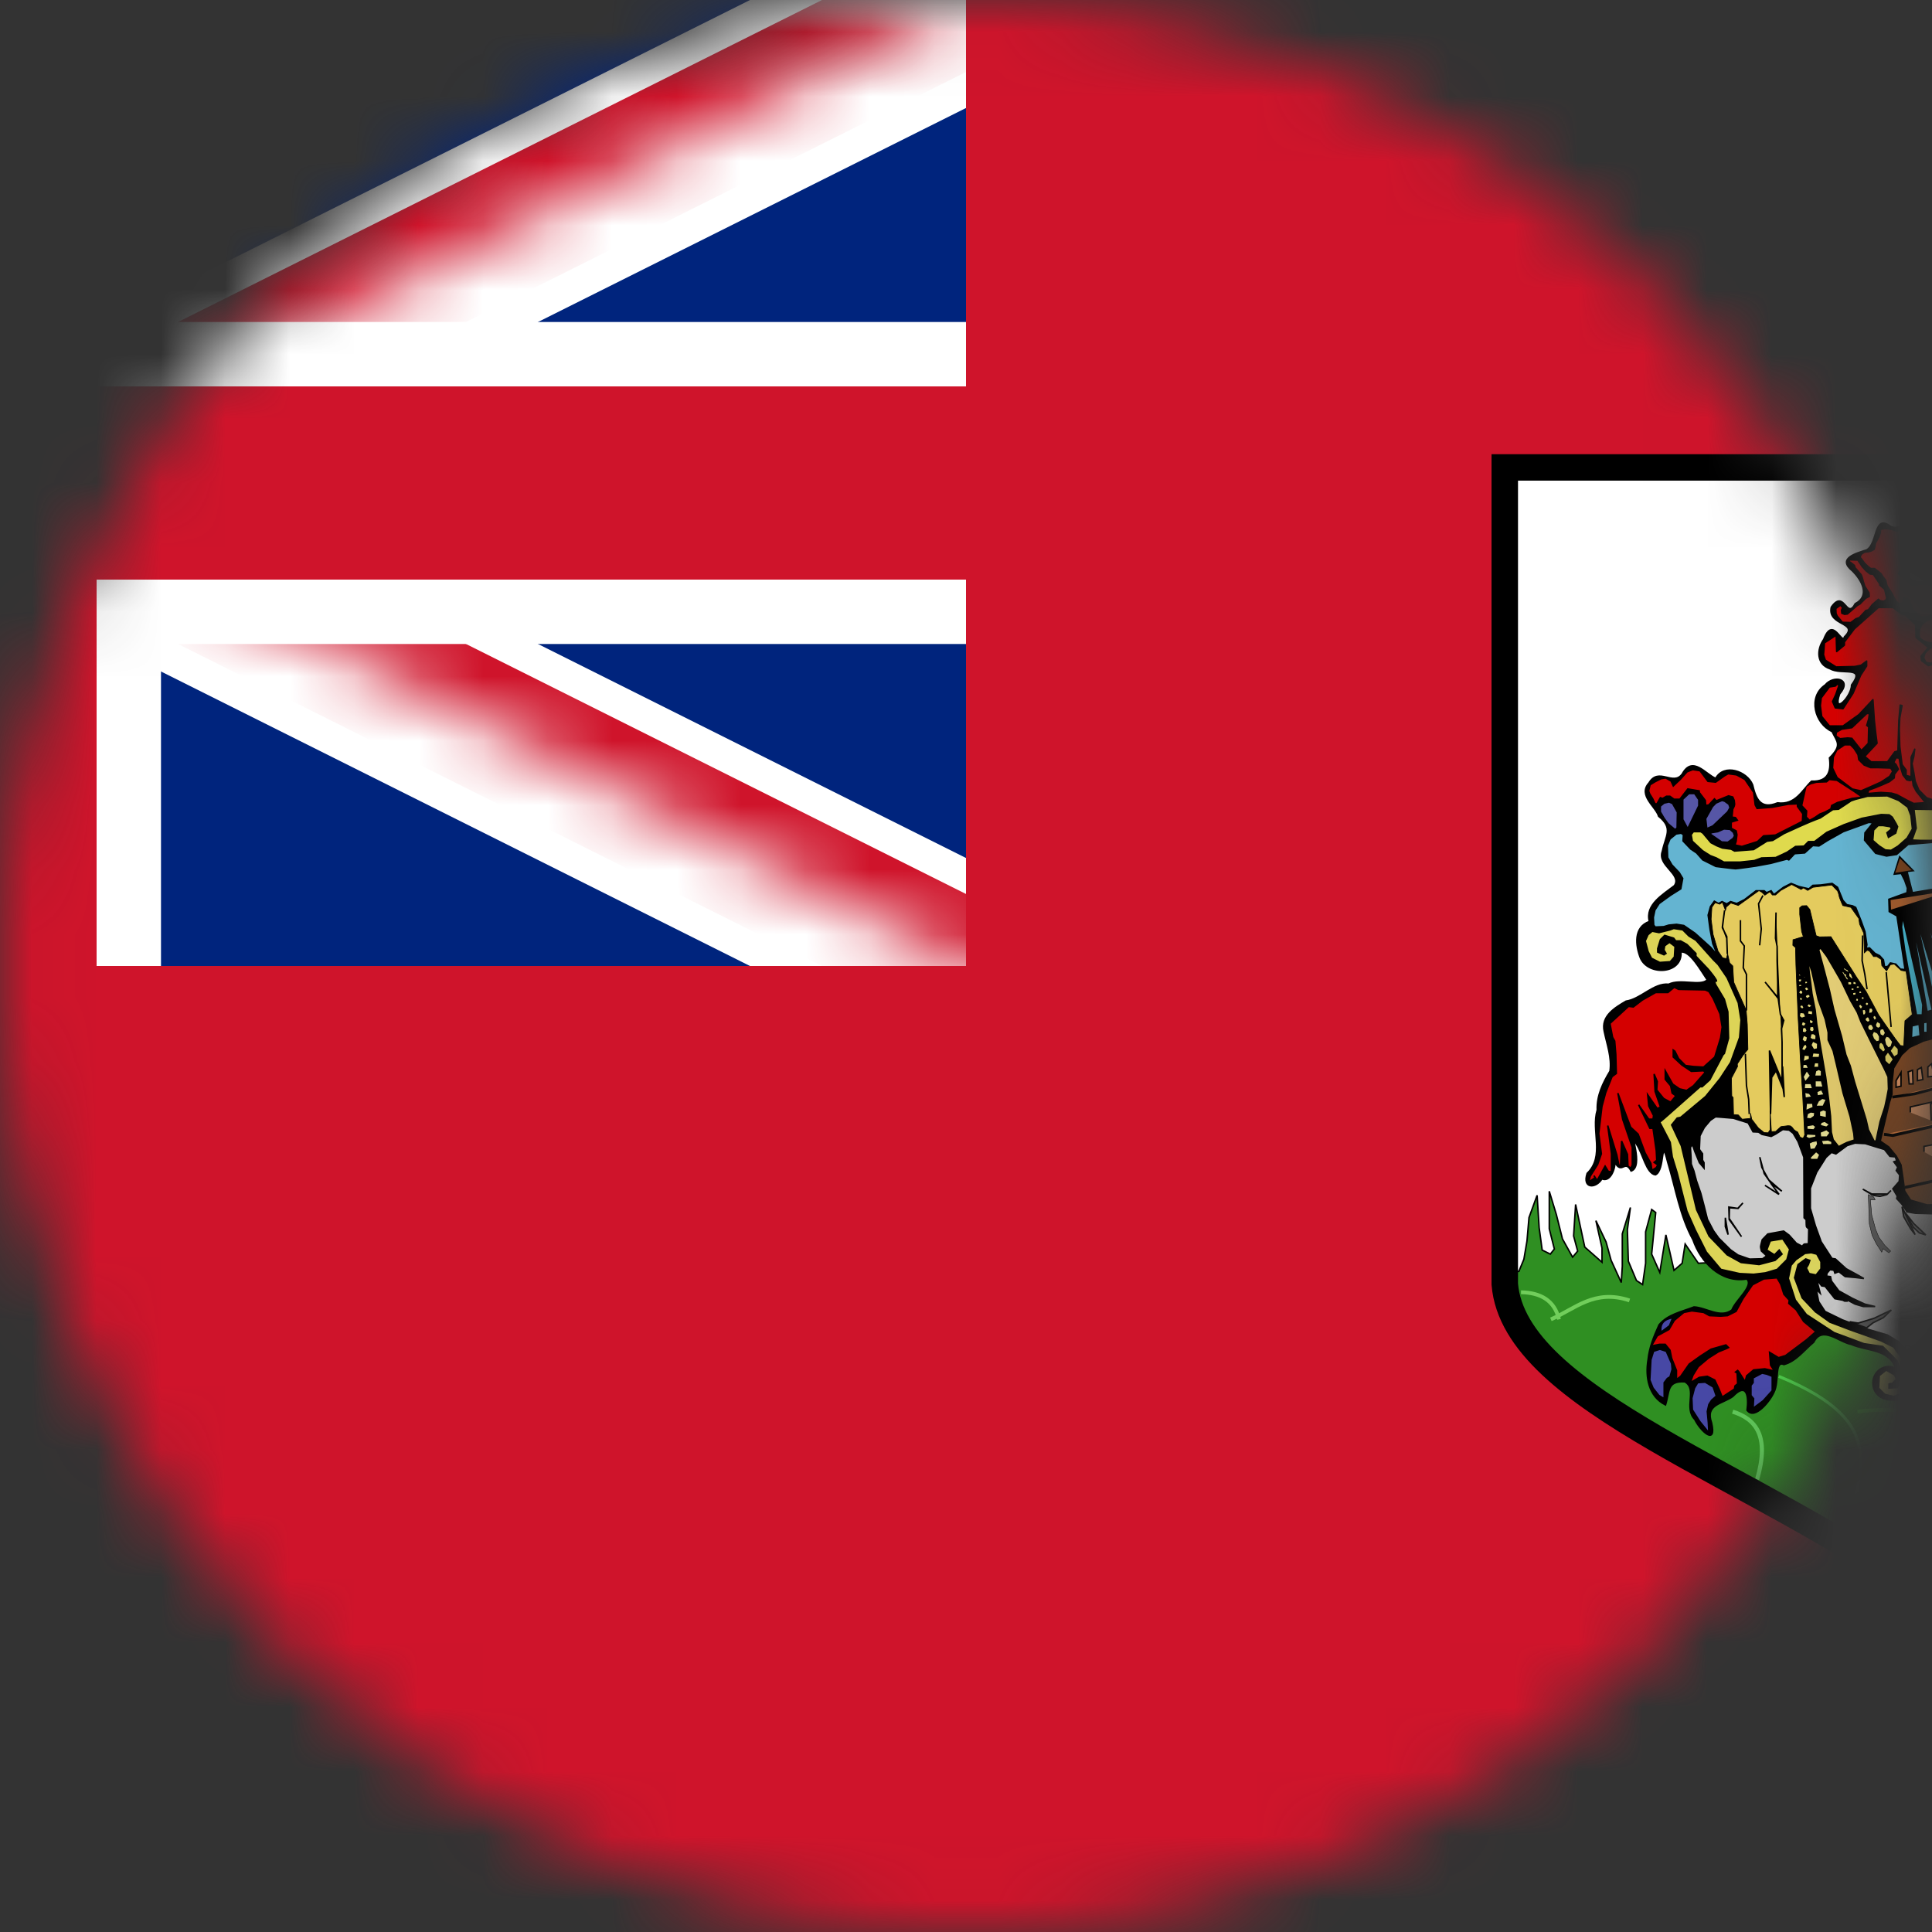 <svg width="30" height="30" viewBox="0 0 30 30" fill="none" xmlns="http://www.w3.org/2000/svg">
<rect x="0" y="0" width="30" height="30" fill="#333333" stroke="none"/>
<mask id="mask0_19831_45137" style="mask-type:luminance" maskUnits="userSpaceOnUse" x="0" y="0" width="30" height="30">
<path d="M15 30C23.284 30 30 23.284 30 15C30 6.716 23.284 0 15 0C6.716 0 0 6.716 0 15C0 23.284 6.716 30 15 30Z" fill="white"/>
</mask>
<g mask="url(#mask0_19831_45137)">
<path d="M-15 0H45V30H-15V0Z" fill="#00247D"/>
<path d="M-15 0L15 15L-15 0ZM15 0L-15 15L15 0Z" fill="black"/>
<path d="M-15 0L15 15M15 0L-15 15" stroke="white" stroke-width="3"/>
<mask id="mask1_19831_45137" style="mask-type:luminance" maskUnits="userSpaceOnUse" x="-15" y="0" width="35" height="18">
<path d="M-15 0V7.5H20V15H15L-15 0ZM15 0H0V17.5H-15V15L15 0Z" fill="white"/>
</mask>
<g mask="url(#mask1_19831_45137)">
<path d="M-15 0L15 15L-15 0ZM15 0L-15 15L15 0Z" fill="black"/>
<path d="M-15 0L15 15M15 0L-15 15" stroke="#CF142B" stroke-width="2"/>
</g>
<path d="M0 0V17.5V0ZM-15 7.5H20H-15Z" fill="black"/>
<path d="M2.23517e-07 0V17.5M-15 7.5H20" stroke="white" stroke-width="5"/>
<path d="M0 0V17.5V0ZM-15 7.5H20H-15Z" fill="black"/>
<path d="M2.23517e-07 0V17.5M-15 7.5H20" stroke="#CF142B" stroke-width="3"/>
<path d="M-15 15H15V0H45V30H-15V15Z" fill="#CF142B"/>
<path d="M23.366 7.258V19.94C23.516 21.756 27.3 22.899 29.939 24.827C33.4 22.506 36.756 22.037 36.891 19.434L36.933 7.258H23.366H23.366Z" fill="white"/>
<path d="M23.364 19.758L23.506 20.482L23.978 21.049L27.395 23.253L29.899 24.812L34.78 22.151L36.465 20.86L36.796 19.175L36.591 18.782L36.638 19.191L36.512 19.522L36.371 19.427L36.276 18.813L36.26 19.27L36.024 19.537L35.977 19.207L36.04 18.971L35.946 18.703L35.914 19.238L35.788 19.474L35.678 19.317L35.725 19.081L35.709 18.86L35.631 18.75L35.615 18.986L35.568 19.065L35.583 19.206L35.489 19.301L35.426 19.112L35.457 18.939L35.426 18.782L35.363 18.608L35.379 18.892L35.221 19.238L35.095 19.317L35.017 19.222L35.032 18.892L34.922 18.703L34.953 19.112L34.796 19.474L34.702 19.364L34.654 19.254V19.081L34.828 18.64L34.654 18.797L34.513 19.175L34.45 19.285L34.371 19.096L34.481 18.671L34.418 18.593L34.276 19.112L34.15 19.191L34.056 19.159L33.993 19.191L26.372 19.616L26.167 19.317L26.12 19.616L25.994 19.726L25.868 19.175L25.773 19.758L25.647 19.474L25.71 18.828L25.647 18.781L25.553 19.128V19.616L25.506 19.947L25.411 19.884L25.285 19.584L25.27 19.096L25.317 18.75L25.191 19.159V19.663L25.175 19.915L25.017 19.569L24.939 19.285L24.781 18.954L24.876 19.38V19.6L24.608 19.364L24.466 18.703L24.435 19.191L24.498 19.427L24.419 19.521L24.262 19.238L24.167 18.86L24.057 18.498V19.08L24.136 19.395L24.073 19.474L23.947 19.411L23.9 19.065L23.868 18.561L23.742 18.907L23.711 19.269L23.663 19.553L23.585 19.742L23.364 19.758Z" fill="#2F8F22" stroke="black" stroke-width="0.023"/>
<path d="M28.801 23.605C28.76 22.861 29.433 22.117 27.621 21.372" stroke="#4DCF4A" stroke-width="0.046"/>
<path d="M30.528 23.184C30.528 22.201 29.966 21.779 28.843 21.92" stroke="#38BB26" stroke-width="0.057"/>
<path d="M31.118 23.605C30.524 22.89 29.731 22.973 28.801 23.605M32.593 22.678C32.367 22.258 31.544 22.535 30.655 22.889" stroke="#51C757" stroke-width="0.046"/>
<path d="M27.284 22.973C27.481 22.299 27.268 22.035 26.905 21.92" stroke="#60C85A" stroke-width="0.064"/>
<path d="M24.082 20.487C24.457 20.325 24.756 20.011 25.303 20.193M23.618 20.066C23.924 20.073 24.138 20.192 24.208 20.487" stroke="#71CE5B" stroke-width="0.059"/>
<path d="M30.268 7.532C30.091 7.695 29.909 7.844 29.654 7.78C29.48 7.851 29.649 8.263 29.365 8.179C29.089 7.96 29.162 8.439 28.985 8.539C28.823 8.591 28.523 8.67 28.761 8.862C28.906 9.004 29.046 9.25 28.808 9.374C28.67 9.633 28.641 9.135 28.436 9.428C28.37 9.723 28.876 9.659 28.641 9.888C28.602 10.025 28.461 9.55 28.319 9.928C28.208 10.084 28.203 10.315 28.416 10.385C28.597 10.489 28.977 10.331 28.751 10.636C28.751 10.816 28.453 11.115 28.566 10.776C28.77 10.54 28.474 10.475 28.341 10.636C28.067 10.823 28.18 11.239 28.448 11.359C28.528 11.525 28.608 11.569 28.408 11.769C28.435 11.97 28.393 12.142 28.129 12.13C27.982 12.269 27.883 12.503 27.602 12.467C27.332 12.576 27.265 12.399 27.214 12.185C27.127 11.973 26.771 11.851 26.641 12.086C26.485 12.023 26.282 11.726 26.122 12.018C25.98 12.213 25.755 11.904 25.605 12.158C25.43 12.349 25.714 12.528 25.755 12.675C25.988 12.863 25.863 12.975 25.813 13.218C25.728 13.439 26.122 13.575 26 13.752C25.825 13.889 25.543 14.047 25.611 14.309C25.363 14.396 25.396 14.681 25.473 14.878C25.598 15.159 26.127 15.127 26.102 14.783C26.242 14.763 26.407 15.067 26.509 15.215C26.41 15.319 26.088 15.193 25.911 15.283C25.679 15.259 25.48 15.512 25.248 15.546C25.079 15.646 24.855 15.775 24.911 16.017C24.953 16.22 25.03 16.423 25 16.632C24.889 16.816 24.793 17.012 24.802 17.235C24.704 17.561 24.924 17.953 24.645 18.22C24.566 18.461 24.78 18.46 24.875 18.306C25.005 18.363 25.086 18.142 25.074 18.047C25.187 18.253 25.226 17.991 25.328 18.184C25.535 18.116 25.281 17.519 25.411 17.768C25.51 17.913 25.562 18.221 25.704 18.243C25.863 18.18 25.782 17.598 25.897 18.051C26.02 18.455 26.084 18.881 26.288 19.252C26.408 19.602 26.724 19.928 27.124 19.86C27.237 19.967 26.948 20.189 26.893 20.341C26.714 20.476 26.493 20.302 26.304 20.294C26.115 20.368 25.897 20.408 25.762 20.571C25.676 20.76 25.61 20.926 25.591 21.113C25.546 21.379 25.597 21.685 25.862 21.816C25.928 21.613 25.878 21.439 26.162 21.457C26.36 21.57 26.14 21.862 26.316 22.041C26.405 22.226 26.662 22.458 26.577 22.092C26.476 21.805 26.745 21.803 26.908 21.684C27.123 21.458 27.157 21.678 27.128 21.899C27.248 22.057 27.488 21.753 27.547 21.617C27.63 21.46 27.552 21.121 27.7 21.189C27.89 21.14 28.013 20.966 28.163 20.842C28.297 20.58 28.549 20.839 28.748 20.877C28.995 20.983 29.327 20.945 29.438 21.245C29.248 21.151 29.025 21.327 29.095 21.564C29.191 21.808 29.485 21.737 29.662 21.702C29.84 21.776 30.041 21.552 30.233 21.717C30.42 21.676 30.627 21.702 30.803 21.608C30.976 21.466 30.905 21.144 30.651 21.193C30.768 21.022 31.031 20.974 31.206 20.854C31.407 20.836 31.583 20.612 31.759 20.645C32.01 20.819 32.135 21.1 32.351 21.301C32.563 21.326 32.367 21.62 32.389 21.8C32.333 22.017 32.454 22.318 32.636 22.021C32.745 21.823 33.046 21.88 33.062 21.62C33.146 21.401 33.202 21.94 33.417 21.912C33.431 22.079 33.368 22.488 33.621 22.219C33.842 22.016 33.879 21.704 33.8 21.429C33.836 21.203 34.162 21.564 34.103 21.727C34.153 21.935 34.412 21.547 34.448 21.428C34.477 21.124 34.486 20.764 34.255 20.531C34.08 20.444 34.008 20.172 33.757 20.182C33.585 20.277 33.389 20.457 33.315 20.141C33.088 19.939 33.469 19.925 33.596 19.832C33.853 19.671 33.993 19.393 34.045 19.104C34.138 18.839 34.218 18.57 34.279 18.296C34.48 18.224 34.667 18.077 34.779 17.955C35.007 17.528 34.789 18.276 34.708 18.452C34.882 18.529 35.109 18.39 35.184 18.206C35.296 18.082 35.321 17.593 35.379 17.984C35.405 18.12 35.164 18.522 35.359 18.451C35.561 18.386 35.723 18.192 35.816 18.005C35.897 17.754 35.977 17.448 35.875 17.206C36.038 17.095 35.864 16.63 35.688 16.883C35.462 16.84 35.527 16.512 35.486 16.35C35.671 16.088 35.517 15.582 35.157 15.594C34.975 15.49 34.83 15.443 34.644 15.373C34.402 15.448 34.229 15.22 33.988 15.259C33.624 15.277 34.018 14.861 34.16 15.004C34.325 15.217 34.674 15.318 34.844 15.058C34.836 14.862 34.837 14.592 34.661 14.438C34.627 14.219 34.568 14.012 34.417 13.841C34.232 13.569 34.573 13.505 34.685 13.336C34.735 13.116 34.602 12.876 34.47 12.697C34.612 12.555 34.754 12.293 34.602 12.114C34.659 11.943 34.273 11.913 34.149 11.93C33.899 11.913 33.69 12.141 33.441 12.158C33.229 12.331 32.971 12.428 32.698 12.359C32.504 12.311 32.353 12.098 32.249 11.972C31.997 12.11 32.203 11.7 31.998 11.579C31.857 11.385 31.563 11.427 31.67 11.712C31.485 11.938 31.646 11.408 31.53 11.299C31.379 10.935 31.441 11.196 31.645 11.296C31.871 11.451 32.201 11.357 32.258 11.079C32.146 10.914 32.271 10.588 32.02 10.611C31.837 10.639 31.827 11.086 31.724 10.72C31.697 10.519 31.583 10.351 31.481 10.178C31.618 10.418 31.882 10.677 32.176 10.529C32.333 10.426 32.389 10.17 32.295 10.017C32.303 9.486 31.997 10.298 31.857 9.879C31.532 9.782 32.48 9.432 32.091 9.316C31.958 9.501 31.671 9.414 31.641 9.221C31.805 9.129 31.961 8.775 31.853 8.657C31.616 8.523 31.524 8.321 31.577 8.049C31.439 7.9 31.084 8.161 31.063 7.827C31.052 7.517 30.769 7.868 30.614 7.756C30.497 7.687 30.379 7.618 30.268 7.532Z" fill="black" stroke="black" stroke-width="0.023"/>
<path d="M30.206 9.727C30.19 10.071 29.895 9.998 29.81 9.904C29.729 9.59 30.2 9.504 30.206 9.727ZM30.366 9.707C30.396 9.979 30.708 10.016 30.767 9.903C30.87 9.643 30.483 9.478 30.366 9.707Z" fill="#D40000" stroke="black" stroke-width="0.023"/>
<path d="M30.175 9.445V9.504L30.142 9.51L30.13 9.496L30.121 9.403L30.103 9.394V9.353L30.145 9.35V9.311H30.094L30.076 9.35L30.067 9.403L30.088 9.448L30.067 9.484L30.029 9.505L29.975 9.555L29.939 9.573L29.856 9.582L29.787 9.549L29.719 9.484C29.719 9.484 29.689 9.436 29.686 9.424C29.683 9.412 29.665 9.37 29.665 9.37L29.647 9.326L29.614 9.29L29.564 9.284L29.549 9.347L29.531 9.37L29.489 9.376L29.445 9.338L29.415 9.287L29.382 9.221L29.355 9.177L29.317 9.12L29.299 9.088L29.281 9.01L29.236 8.953L29.206 8.906L29.159 8.867L29.108 8.828H29.049L29.01 8.799L28.953 8.745L28.912 8.688L28.885 8.656L28.891 8.626L28.912 8.599L28.956 8.572L29.001 8.569L29.052 8.557L29.102 8.53L29.111 8.495L29.12 8.435L29.174 8.34L29.198 8.271L29.201 8.218L29.278 8.206L29.352 8.215L29.406 8.23L29.463 8.247L29.528 8.215L29.582 8.146L29.6 8.027L29.623 7.917L29.65 7.854H29.787L29.835 7.887L29.874 7.869L29.909 7.851L29.996 7.86H30.041C30.041 7.86 30.076 7.804 30.091 7.795C30.106 7.786 30.178 7.69 30.178 7.69L30.27 7.667L30.317 7.673L30.383 7.747L30.437 7.78L30.484 7.783L30.598 7.857C30.598 7.857 30.633 7.887 30.645 7.881C30.657 7.875 30.759 7.83 30.759 7.83L30.848 7.824L30.943 7.792L30.976 7.866C30.976 7.866 31.024 7.979 31.039 7.991C31.053 8.003 31.113 8.116 31.113 8.116C31.113 8.116 31.143 8.101 31.158 8.098C31.173 8.095 31.241 8.113 31.241 8.113L31.438 8.122L31.465 8.092L31.485 8.128L31.459 8.265L31.471 8.37L31.506 8.51L31.551 8.575L31.61 8.578L31.688 8.644L31.691 8.709L31.631 8.73L31.578 8.712L31.509 8.751L31.402 8.813L31.312 8.903L31.235 9.013L31.184 9.123L31.134 9.159L31.089 9.141L31.044 9.144L31.024 9.198L30.979 9.251L30.94 9.388L30.857 9.481L30.77 9.522L30.708 9.57H30.666L30.595 9.501L30.562 9.472L30.553 9.364L30.484 9.311H30.434L30.508 9.37L30.511 9.451L30.47 9.486L30.449 9.48L30.428 9.439H30.404L30.401 9.519L30.312 9.623L30.222 9.549L30.219 9.454L30.175 9.445Z" fill="#D40000" stroke="black" stroke-width="0.023" stroke-linejoin="round"/>
<path d="M28.716 8.693L28.849 8.697L28.918 8.8L28.978 8.865L29.038 8.912L29.09 8.92L29.189 9.066V9.084L29.266 9.152L29.287 9.243L29.296 9.273L29.292 9.311L29.249 9.337L29.197 9.328L29.167 9.307L29.073 9.389L29.012 9.47L28.974 9.479L28.871 9.59L28.819 9.608L28.738 9.668L28.609 9.663L28.527 9.565L28.51 9.526L28.506 9.449L28.579 9.397L28.613 9.436L28.596 9.474L28.6 9.522L28.643 9.539L28.686 9.534L28.841 9.401L28.88 9.38L28.97 9.29L29.026 9.26L29.021 9.204L28.957 9.105L28.935 9.036L28.918 8.972L28.901 8.925L28.841 8.856L28.807 8.817L28.794 8.779L28.734 8.731L28.716 8.723V8.693H28.716Z" fill="#D40000" stroke="black" stroke-width="0.023"/>
<path d="M29.974 10.059L29.892 10.14L29.871 10.213L29.905 10.286L29.983 10.299L30.039 10.269L30.09 10.329L30.099 10.432L30.202 10.544L30.249 10.557L30.288 10.514L30.331 10.471L30.335 10.428L30.404 10.398L30.421 10.269L30.459 10.316L30.524 10.277L30.605 10.269V10.162L30.576 10.089L30.511 10.041L30.412 9.998L30.305 9.96L30.253 9.964L30.159 10.02L30.056 10.054L29.974 10.059Z" fill="#D40000" stroke="black" stroke-width="0.023" stroke-linejoin="round"/>
<path d="M30.62 10.032L30.775 10.025C30.882 9.956 30.928 9.675 31.001 9.489C31.114 9.342 31.254 9.298 31.424 9.377L31.523 9.405L31.649 9.503H31.741L31.805 9.517L31.903 9.525L32.08 9.384L32.072 9.532L31.953 9.637L31.706 9.729L31.515 9.616L31.509 9.644L31.917 10.095H31.953L32.023 10.166L32.058 10.138L32.065 10.018L32.206 9.891L32.221 10.074L32.27 10.166V10.342L32.136 10.511L31.924 10.54L31.678 10.385L31.671 10.314L31.445 10.053V10.166L31.579 10.441L31.6 10.547L31.649 10.596L31.685 10.681V10.787L31.748 10.934L31.861 10.948L31.889 10.878V10.779L32.009 10.659L32.087 10.652L32.115 10.695L32.08 10.73L32.066 10.808V10.857L32.164 10.991L32.193 11.075L32.044 11.301L31.946 11.329L31.77 11.301L31.664 11.23H31.607L31.445 10.984L31.424 10.864L31.206 10.518L31.198 10.589L31.283 10.695L31.325 10.857L31.367 11.146L31.494 11.393L31.501 11.851L31.544 11.9H31.6L31.671 11.844L31.727 11.766L31.713 11.498H31.791L31.924 11.576L32.023 11.738L32.058 11.809V11.957L32.009 11.964L31.91 12.069L31.748 12.14H31.466L31.403 12.084H31.346L31.304 12.041H31.227L31.008 11.731L31.001 11.216L31.029 11.104V10.949H30.994V11.104L30.959 11.203L30.952 11.344L30.959 11.731L31.191 12.105L31.36 12.189L31.41 12.246H31.332L31.339 12.302L31.276 12.288L31.262 12.316L31.227 12.302L31.163 12.26L31.078 12.274L31.022 12.302H30.874L30.811 12.175L30.761 12.077L30.592 11.921H30.465L30.437 11.83L30.458 11.668L30.494 11.52V11.125L30.465 11.576L30.388 11.83L30.36 11.851L30.352 12.14L30.402 12.274L30.599 12.492L30.465 12.507L30.366 12.464L30.261 12.485L30.099 12.45L29.915 12.387L29.796 12.267L29.739 12.133L29.718 11.999L29.69 11.858L29.718 11.745L29.732 11.633L29.676 11.759V12.062L29.598 12.041V11.957L29.535 11.872L29.521 11.759L29.5 11.59L29.492 11.315L29.5 11.146L29.535 10.956L29.506 10.949L29.485 11.188L29.471 11.661L29.422 11.675L29.309 11.83H29.055L28.956 11.745L29.147 11.541L29.126 11.379L29.105 11.189L29.083 10.864L28.865 11.097L28.618 11.273H28.407L28.287 11.125L28.266 10.956L28.28 10.836L28.407 10.667L28.498 10.653L28.534 10.618L28.555 10.646L28.505 10.787L28.456 10.893L28.498 10.991L28.618 11.005L28.773 10.766L28.893 10.484L28.985 10.343V10.265L28.9 10.329L28.801 10.35L28.512 10.357L28.343 10.251L28.315 10.166L28.322 10.089L28.329 9.983L28.512 9.863L28.52 10.117L28.64 10.018V9.969L28.794 9.765L29.168 9.433H29.394L29.528 9.532L29.584 9.546L29.746 9.701L29.753 9.899L29.944 10.054L29.831 10.188L29.838 10.258L29.944 10.336L30.042 10.308L30.084 10.569L30.204 10.639L30.268 10.646L30.507 10.364L30.613 10.35L30.677 10.209L30.648 10.096L30.62 10.032V10.032Z" fill="#D40000" stroke="black" stroke-width="0.023" stroke-linejoin="round"/>
<path d="M27.911 12.482V12.523L27.994 12.636L27.988 12.754L27.568 12.967L27.385 12.979L27.29 13.068L27.048 13.144L26.941 13.121L26.959 13.062L26.971 12.961L26.959 12.902L26.882 12.861V12.766L26.977 12.736L26.947 12.695L26.894 12.689L26.906 12.565L26.929 12.518L26.935 12.488L26.929 12.429L26.906 12.376L26.841 12.358L26.651 12.435L26.622 12.405L26.533 12.5L26.486 12.506L26.48 12.429L26.385 12.304V12.281L26.208 12.251L26.084 12.411H25.995L25.93 12.364H25.877L25.817 12.399L25.782 12.387L25.729 12.482H25.699L25.664 12.405L25.616 12.328L25.599 12.281L25.622 12.186L25.699 12.139L25.794 12.091L25.865 12.08L25.948 12.127L25.983 12.204L26.09 12.103L26.196 11.985L26.285 11.95L26.397 11.967L26.521 12.133L26.64 12.145L26.782 12.044L26.835 12.014L26.965 12.032L27.095 12.103L27.231 12.304L27.255 12.499L27.284 12.553L27.521 12.535L27.769 12.488L27.911 12.482Z" fill="#D40000" stroke="black" stroke-width="0.023"/>
<path d="M28.053 12.216L27.988 12.506L28.065 12.588L28.059 12.683L28.101 12.725L28.177 12.683L28.254 12.63L28.331 12.6L28.42 12.553L28.432 12.5L28.526 12.452L28.627 12.423L28.757 12.387L28.887 12.37L28.793 12.304L28.52 12.127L28.408 12.115L28.367 12.151L28.207 12.157L28.118 12.18L28.053 12.216Z" fill="#D40000"/>
<path d="M29.36 11.926L29.171 11.92H29.046L28.946 11.879L28.863 11.796L28.851 11.719L28.792 11.625L28.733 11.565H28.644L28.52 11.648L28.467 11.755L28.455 11.926L28.526 12.074L28.763 12.252L28.899 12.281L28.993 12.24L29.206 12.145L29.342 12.056L29.39 11.979L29.36 11.926ZM28.904 11.654L29.011 11.542L29.017 11.287L28.987 11.264L29.017 11.163L29.029 11.08H28.987L28.756 11.299L28.597 11.323L28.514 11.37L28.508 11.429L28.573 11.471L28.692 11.459L28.756 11.465L28.904 11.654Z" fill="#D40000" stroke="black" stroke-width="0.023"/>
<path d="M28.999 12.322L29.206 12.305L29.372 12.316L29.455 12.34L29.62 12.429L29.715 12.476L29.898 12.464L29.827 12.376L29.756 12.287L29.709 12.198L29.697 12.11L29.656 12.121L29.608 12.11L29.549 12.033L29.514 11.92L29.49 11.772L29.443 11.766L29.407 11.837L29.443 11.873L29.478 11.944L29.419 12.021L29.413 12.08L29.337 12.139L29.23 12.186L29.129 12.228L29.017 12.269L28.999 12.322ZM30.514 12.05L30.519 12.305L30.608 12.382H30.691L30.756 12.346L30.774 12.293L30.715 12.257L30.691 12.186L30.567 12.05H30.513V12.05H30.514ZM31.478 12.251L31.732 12.423L31.809 12.447L31.88 12.423L31.998 12.328L32.057 12.198L32.063 12.104L32.004 12.098L31.909 12.163L31.773 12.175L31.667 12.192H31.584L31.501 12.21L31.478 12.251ZM32.211 12.056L32.164 12.133L32.116 12.251L32.01 12.364L32.016 12.447H31.968L31.974 12.512L32.057 12.577L32.288 12.612L32.471 12.376V12.31L32.371 12.192L32.3 12.175L32.211 12.056ZM33.288 12.719L33.406 12.778V12.819L33.358 12.884L33.329 13.008L33.317 13.085L33.175 13.091L33.027 13.038L32.944 12.985H32.868L32.826 12.949L32.755 12.902L32.666 12.843L32.572 12.719L32.507 12.636V12.577L32.596 12.464L32.684 12.435H33.081L33.264 12.37L33.412 12.246L33.589 12.21L33.631 12.163L33.749 12.139L34.045 11.985L34.21 12.015L34.376 12.009L34.518 12.05L34.571 12.098L34.542 12.115L34.465 12.109L34.376 12.157L34.364 12.316L34.435 12.447L34.417 12.482L34.329 12.476L34.27 12.447L34.24 12.393V12.34L34.181 12.257L34.133 12.24H34.027L33.992 12.464H33.938L33.838 12.376L33.69 12.358L33.589 12.447L33.625 12.565L33.773 12.707H33.85L33.921 12.79L33.915 12.855L33.808 12.831L33.702 12.807L33.613 12.766L33.542 12.778L33.459 12.73L33.376 12.695L33.323 12.671L33.288 12.719ZM33.687 15.361L33.593 15.447L33.53 15.568L33.508 15.693L33.467 15.85L33.449 15.971L33.467 16.235L33.476 16.378L33.561 16.513L33.606 16.526L33.66 16.634L33.736 16.423L33.772 16.45L33.794 16.607L33.92 16.714C33.92 16.714 33.803 16.656 33.776 16.656C33.749 16.656 33.745 16.688 33.745 16.688L33.776 16.755L33.848 16.826L33.973 16.876L34.206 16.88L34.153 16.934H33.991L33.951 16.965L34.009 17.05L34.081 17.162L34.211 17.225L34.345 17.189H34.39L34.368 17.243L34.435 17.292L34.493 17.346L34.547 17.404L34.592 17.413V17.48L34.511 17.682L34.493 17.776L34.448 17.852L34.421 17.969L34.341 18.108L34.332 18.157H34.372L34.43 18.081L34.516 18.045L34.619 17.91C34.619 17.91 34.677 17.928 34.69 17.901C34.704 17.875 34.766 17.686 34.766 17.686L34.829 17.673L34.861 17.476L34.914 17.66L34.959 17.892L34.941 18.09L34.825 18.305L34.793 18.341L34.811 18.412H34.896L34.995 18.309L35.165 18.081L35.233 17.852L35.268 17.409L35.344 17.615L35.416 17.816L35.452 17.973L35.398 18.179L35.331 18.421L35.421 18.358L35.609 18.148L35.757 17.928L35.797 17.767L35.833 17.458L35.811 17.216L35.819 17.126L35.851 17.077L35.846 16.916L35.815 16.849L35.708 16.992L35.663 17.001L35.537 16.916L35.506 16.907L35.434 16.804L35.385 16.638L35.389 16.45H35.363C35.363 16.45 35.376 16.293 35.389 16.253C35.403 16.212 35.421 16.136 35.421 16.136L35.398 15.97L35.313 15.813L35.21 15.724L35.044 15.675L34.852 15.621L34.74 15.531L34.529 15.509L34.422 15.522L34.22 15.428L34.09 15.379L33.924 15.375L33.767 15.357L33.687 15.361ZM26.478 15.371L26.065 15.363L25.998 15.33L25.899 15.412H25.709L25.503 15.528L25.362 15.636L25.288 15.627L24.999 15.892L25.04 16.107L25.073 16.165L25.09 16.371L25.098 16.669L25.032 16.718L24.933 16.966L24.875 17.181L24.825 17.602L24.866 17.916L24.808 18.082L24.693 18.264L24.668 18.355L24.767 18.288L24.751 18.255L24.8 18.33L24.924 18.107L24.974 18.189L25.023 18.197V17.916L24.965 17.478L25.106 17.933L25.139 18.098L25.164 18.09L25.18 17.718L25.271 17.925L25.279 18.107L25.321 18.14L25.346 18.09V17.817L25.197 17.379L25.122 16.974L25.321 17.503L25.437 17.611L25.544 17.9L25.635 18.065L25.651 18.172L25.718 18.131L25.742 18.09L25.685 18.049L25.726 18.016L25.718 17.867L25.668 17.52H25.619L25.445 17.156L25.602 17.379H25.668L25.676 17.322L25.602 17.173L25.585 16.999L25.734 17.214L25.784 17.189L25.701 16.95L25.685 16.677L25.734 16.793L25.726 16.925L25.833 17.057L25.941 17.115L26.023 17.016L25.965 16.974L25.941 16.859L25.858 16.76V16.627L25.974 16.834L26.081 16.908L26.189 16.933L26.296 16.859L26.478 16.652L26.453 16.627L26.263 16.636L26.114 16.536L25.982 16.413V16.305L26.007 16.322L26.065 16.437L26.172 16.545L26.296 16.561L26.453 16.57L26.627 16.413L26.718 16.115L26.742 15.95L26.709 15.743L26.602 15.503L26.536 15.396L26.478 15.371ZM32.561 19.95L32.123 20.404L32.065 20.388L31.908 20.52L31.899 20.66L32.048 20.776L32.106 20.884L32.148 20.875L32.296 21.057L32.437 21.256L32.495 21.289L32.536 21.38L32.462 21.487L32.486 21.553L32.602 21.537L32.734 21.545L32.817 21.594L32.85 21.743V21.801L32.941 21.751L33.015 21.644L33.024 21.38L33.007 21.305L33.032 21.107L33.057 21.371L33.114 21.454L33.156 21.421L33.205 21.594L33.313 21.702L33.371 21.801L33.379 21.735L33.371 21.603L33.429 21.454L33.495 21.28L33.561 21.239L33.619 21.264L33.701 21.346L33.693 21.38L33.767 21.371L33.751 21.173L33.644 21.024L33.478 20.917L33.395 20.834L33.321 20.702L33.437 20.768L33.561 20.884L33.676 20.942L33.759 20.958L33.9 21.231L33.991 21.363L34.007 21.181L34.073 20.975L34.139 20.884L34.222 20.875L34.33 20.909L34.305 20.785L34.222 20.628L34.057 20.479L33.883 20.347L33.734 20.28L33.602 20.396L33.561 20.413L33.486 20.479L33.429 20.454L33.239 20.272L33.189 20.239L33.106 20.041L32.982 19.983L32.792 19.999L32.561 19.95ZM27.594 19.842L27.651 19.941L27.701 20.098L27.784 20.189L27.776 20.239L27.891 20.338L28.007 20.52L28.197 20.677L28.056 20.801L27.726 21.049L27.618 21.082L27.478 20.999L27.494 21.198L27.552 21.288L27.404 21.255L27.23 21.272L27.122 21.363L27.098 21.454L27.056 21.388L26.998 21.297L26.982 21.28L26.949 21.305L26.974 21.321L26.982 21.487L26.941 21.52L26.932 21.569L26.742 21.693L26.693 21.569L26.627 21.429L26.511 21.371L26.387 21.388L26.247 21.47L26.288 21.355L26.37 21.222L26.527 21.09L26.684 20.991L26.808 20.941L26.841 20.925L26.8 20.884L26.569 20.95L26.403 21.057L26.23 21.181L26.098 21.371L26.032 21.421V21.28L25.957 21.09L25.932 20.966L25.858 20.875H25.767L25.643 20.9L25.734 20.743L25.916 20.644L25.998 20.503L26.147 20.379L26.271 20.355L26.453 20.379L26.544 20.429L26.718 20.437L26.825 20.429L26.957 20.363L27.065 20.164L27.213 19.95L27.387 19.859L27.594 19.842Z" fill="#D40000" stroke="black" stroke-width="0.023"/>
<path d="M29.644 8.664V8.769L29.605 8.831H29.537L29.495 8.876L29.483 8.912L29.561 8.983L29.632 9.034L29.662 9.069L29.68 9.078L29.978 9.075L30.014 9.111L30.079 9.063L30.16 8.941L30.413 8.944L30.547 9.043L30.556 9.123L30.586 9.135L30.657 9.073L30.717 9.07L30.746 9.108H30.8L30.976 8.95L31.006 8.909L31.071 8.906L31.062 8.855L30.991 8.837L30.928 8.775L30.91 8.67L30.854 8.661L30.756 8.712L30.586 8.795L30.529 8.837L30.479 8.84C30.479 8.84 30.458 8.822 30.446 8.822H30.38L30.326 8.867H30.285L30.27 8.852L30.041 8.834L29.85 8.787L29.752 8.721L29.689 8.67L29.671 8.653L29.644 8.664Z" fill="black" stroke="black" stroke-width="0.023"/>
<path d="M29.787 8.938H29.918L29.951 8.965V9.001L29.888 9.028L29.778 9.034L29.7 9.022L29.647 8.974L29.635 8.879L29.706 8.798H29.775L29.781 8.825L29.787 8.938ZM30.663 8.933L30.642 8.95V8.986L30.668 9.004L30.8 9.01L30.943 8.897L30.946 8.852L30.859 8.778H30.785L30.773 8.798L30.791 8.837L30.814 8.873L30.791 8.921L30.663 8.933Z" fill="white" stroke="black" stroke-width="0.023"/>
<path d="M25.971 12.476L26.047 12.612L26.042 12.855L26.012 12.884L25.9 12.79L25.84 12.707L25.781 12.606V12.518L25.84 12.47L25.917 12.453L25.971 12.476ZM26.207 12.867L26.379 12.512V12.417L26.314 12.322H26.225L26.13 12.411V12.725L26.207 12.867ZM26.503 12.867L26.598 12.825L26.828 12.606L26.864 12.541L26.846 12.488L26.781 12.441L26.74 12.429L26.645 12.47L26.592 12.524L26.485 12.713L26.503 12.867ZM26.911 13.02L26.828 13.079L26.734 13.074L26.562 12.955L26.568 12.931L26.674 12.914L26.769 12.872L26.864 12.878L26.917 12.926L26.935 12.979L26.911 13.02Z" fill="#5656A6" stroke="black" stroke-width="0.023"/>
<path d="M27.436 21.338L27.519 21.371V21.594L27.378 21.751L27.222 21.867L27.23 21.718L27.189 21.669V21.512L27.222 21.47V21.396L27.362 21.322L27.436 21.338ZM26.362 21.47L26.478 21.462L26.602 21.536L26.651 21.677L26.577 21.743L26.535 21.809L26.511 21.917L26.527 22.09L26.535 22.247L26.395 22.074L26.279 21.892L26.271 21.71L26.312 21.553L26.362 21.47ZM25.965 21.264L25.932 21.379L25.891 21.404L25.841 21.47V21.718L25.759 21.669L25.668 21.553L25.618 21.429L25.635 21.115L25.676 20.983L25.775 20.95L25.874 20.983L25.957 21.173L25.965 21.264ZM25.974 20.462L25.924 20.586L25.792 20.685C25.771 20.553 25.84 20.484 25.974 20.462Z" fill="#4748A5" stroke="black" stroke-width="0.023"/>
<path d="M26.278 13.062L26.437 13.21L26.556 13.286L26.65 13.322L26.769 13.387H27.017L27.242 13.363L27.354 13.322L27.573 13.316L27.75 13.233L27.881 13.144L28.011 13.139L28.082 13.068H28.176L28.366 12.925L28.632 12.807L28.91 12.707L29.212 12.648L29.336 12.653L29.383 12.689L29.442 12.789L29.466 12.837L29.436 12.937L29.324 13.002L29.3 12.931L29.371 12.872L29.353 12.837L29.241 12.819H29.164L29.093 12.89L29.081 13.05L29.176 13.133L29.276 13.198L29.365 13.204L29.472 13.139L29.614 13.014L29.696 12.872L29.673 12.665L29.625 12.535L29.483 12.429L29.306 12.358L28.998 12.364L28.815 12.411L28.744 12.435L28.549 12.565L28.46 12.571L28.265 12.701L28.188 12.73L28.099 12.766L27.963 12.825L27.703 12.943L27.526 13.05L27.437 13.062L27.23 13.192L26.934 13.215L26.881 13.186L26.745 13.168L26.656 13.132L26.567 13.085L26.443 12.937L26.408 12.914H26.295L26.26 12.961L26.278 13.062Z" fill="#DFDA4D" stroke="black" stroke-width="0.023"/>
<path d="M29.72 12.565L29.755 12.861L29.69 13.044L29.826 13.05H29.986L30.128 13.02L30.264 13.008L30.388 13.014L30.489 13.026L30.613 12.979L30.619 12.884L30.589 12.802L30.648 12.618L30.625 12.577L29.72 12.565Z" fill="#D9D24D" stroke="black" stroke-width="0.023"/>
<path d="M27.628 19.41L27.553 19.485L27.434 19.41L27.488 19.269L27.682 19.237L27.79 19.399L27.747 19.56L27.596 19.711L27.412 19.765L27.229 19.787L27.013 19.776L26.722 19.711L26.496 19.442L26.323 19.097L26.194 18.806L26.043 18.212L25.967 17.964L25.935 17.738L25.773 17.425L25.838 17.371L26.399 16.875H26.431L26.55 16.767L26.755 16.379L26.776 16.358L26.841 16.121L26.83 15.711L26.776 15.517L26.647 15.301C26.647 15.301 26.604 15.226 26.647 15.236C26.69 15.247 26.528 15.053 26.528 15.053L26.334 14.848V14.805L26.194 14.665L26.097 14.611H26.021L25.989 14.568L25.849 14.525L25.784 14.589L25.741 14.729V14.784L25.838 14.826L25.87 14.805L25.838 14.751L25.849 14.686L25.924 14.632L26.01 14.697L26 14.859L25.935 14.934L25.773 14.945L25.644 14.88L25.59 14.773L25.547 14.611L25.59 14.514L25.655 14.46L25.762 14.481L25.935 14.438L25.989 14.417L26.129 14.438L26.226 14.535L26.334 14.6L26.604 14.902L26.679 14.977L26.819 15.182L26.992 15.571L27.035 15.84L27.013 16.11L26.873 16.498L26.711 16.746L26.485 17.026L26.097 17.35L26.043 17.361L25.957 17.468L26.108 17.792L26.345 18.784L26.539 19.194L26.819 19.485L27.035 19.604L27.315 19.636L27.563 19.571L27.671 19.474L27.628 19.41H27.628Z" fill="#DDD457" stroke="black" stroke-width="0.023"/>
<path d="M28.081 19.636L28.049 19.69L28.092 19.776L28.2 19.798L28.276 19.701V19.593L28.211 19.474L28.125 19.452L28.027 19.463L27.887 19.56L27.812 19.647L27.769 19.851L27.877 20.186L28.049 20.412L28.48 20.693L28.944 20.865L29.235 20.908L29.451 21.124L29.559 21.383L29.462 21.544L29.332 21.555V21.491L29.386 21.48L29.451 21.415L29.419 21.35L29.289 21.275L29.181 21.361L29.171 21.555L29.267 21.652L29.408 21.685L29.516 21.641L29.623 21.523L29.634 21.383L29.591 21.178L29.408 20.919L29.214 20.822L28.728 20.649L28.416 20.531L28.189 20.369L27.984 20.153L27.866 19.841L27.92 19.636L28.038 19.549L28.103 19.571L28.081 19.636Z" fill="#DBD45D" stroke="black" stroke-width="0.023"/>
<path d="M29.544 14.231L29.527 14.396L29.577 14.76L29.759 15.76H29.85L29.858 15.603L29.544 14.231Z" fill="#44B3CC" stroke="black" stroke-width="0.023"/>
<path d="M30.006 15.685L29.676 14.239L29.924 15.71L30.006 15.685Z" fill="#50AECE" stroke="black" stroke-width="0.023"/>
<path d="M30.064 15.669L30.18 15.627L29.75 14.239L30.064 15.669Z" fill="#50AFCE" stroke="black" stroke-width="0.023"/>
<path d="M29.874 14.156L30.378 15.603L30.279 15.636L29.874 14.156Z" fill="#50ABCE" stroke="black" stroke-width="0.023"/>
<path d="M30.452 15.569L29.965 14.107L30.585 15.553L30.452 15.569Z" fill="#50B0CE" stroke="black" stroke-width="0.023"/>
<path d="M26.105 12.938L26.027 12.95L25.931 13.028L25.889 13.13L25.895 13.316L25.961 13.43L26.075 13.55L26.129 13.64L26.099 13.802L25.937 13.904L25.763 14.03L25.697 14.132L25.673 14.245L25.679 14.365L25.703 14.395L25.835 14.389L25.913 14.365L26.033 14.353L26.146 14.371L26.32 14.491L26.566 14.713L26.674 14.839L26.596 14.653L26.554 14.431L26.524 14.21L26.56 14.078L26.62 13.994L26.686 14.03L26.74 14L26.812 14.036L26.872 14L26.968 14.03L27.088 13.97L27.268 13.832H27.394L27.43 13.862L27.502 13.832L27.544 13.892L27.694 13.778L27.813 13.718L27.933 13.766L28.089 13.802L28.149 13.748L28.275 13.742L28.449 13.718L28.533 13.778L28.617 13.982L28.677 14.048L28.767 14.066L28.815 14.09L28.899 14.3L28.959 14.467L28.989 14.671L28.977 14.725L29.03 14.719L29.114 14.803L29.186 14.839L29.246 14.905L29.264 15.013L29.312 15.007L29.354 14.953L29.438 14.971L29.51 15.049L29.582 15.055L29.456 14.222L29.336 14.155L29.33 13.964L29.612 13.862L29.618 13.79L29.576 13.67L29.522 13.562L29.414 13.574L29.498 13.304L29.708 13.52L29.612 13.532L29.696 13.862L30.056 13.802L30.122 13.892L30.098 13.97L30.128 14.024L30.146 14.12L30.254 14.257L30.535 14.869L30.805 15.421L30.925 15.295L31.051 15.265L31.189 15.169L31.273 15.139L31.333 15.061L31.489 15.055L31.723 15.265L31.759 15.211L31.98 15.199L32.052 15.343L32.064 15.403L32.154 15.367L32.4 15.421L32.55 15.54L32.664 15.588L32.694 15.648L32.76 15.57L32.808 15.576L32.886 15.595L33.132 15.576L33.258 15.325C33.258 15.325 33.371 15.091 33.425 15.031C33.479 14.971 33.701 14.731 33.701 14.731L33.971 14.551L34.175 14.437L34.367 14.413L34.547 14.407L34.541 14.245L34.469 14.089L34.289 13.856L34.253 13.67V13.556L34.409 13.454L34.595 13.304L34.601 13.148L34.547 12.956L34.439 12.794L34.403 12.764L34.343 12.752L34.259 12.806L34.091 13.04L33.905 13.226L33.677 13.364L33.413 13.394L32.994 13.328L32.7 13.238L32.334 13.1L31.95 12.92L31.741 12.878L31.423 12.722L31.303 12.716L31.297 12.77L31.393 12.866L31.369 13.034L31.285 13.124L31.129 13.13C31.129 13.13 31.147 13.142 31.057 13.166C30.967 13.19 30.889 13.166 30.889 13.166L30.739 13.076L30.595 13.052H30.308L29.99 13.082L29.63 13.112L29.45 13.268L29.294 13.292L29.126 13.25L28.953 13.046L28.959 12.932L29.084 12.776L29.018 12.77L28.623 12.914L28.377 13.052L28.245 13.136L28.149 13.13L28.023 13.244L27.867 13.256L27.777 13.352L27.747 13.34L27.496 13.406L27.268 13.448C27.268 13.448 26.98 13.49 26.95 13.49C26.92 13.49 26.644 13.454 26.644 13.454L26.44 13.352L26.344 13.244L26.254 13.184L26.134 13.058L26.14 12.962L26.105 12.938Z" fill="#64B4D1" stroke="black" stroke-width="0.023"/>
<path d="M29.689 15.93L29.681 16.117L29.817 16.083L29.8 15.904L29.689 15.93ZM29.868 15.879V16.032H29.927V15.87L29.868 15.879ZM30.004 15.845V16.015L30.089 15.989L30.081 15.836L30.004 15.845ZM30.183 15.811L30.191 15.938H30.268L30.276 15.785L30.183 15.811ZM30.353 15.777V15.913H30.472L30.455 15.76L30.353 15.777ZM30.54 15.734V15.862L30.642 15.836L30.616 15.7L30.54 15.734Z" fill="#5DB7D2" stroke="black" stroke-width="0.023"/>
<path d="M30.847 15.495L30.824 15.449L30.9 15.365L31.045 15.335L31.159 15.243L31.304 15.152L31.456 15.114L31.655 15.281L31.586 15.335L31.517 15.327L31.388 15.411L31.289 15.472L31.205 15.457L31.129 15.434L31.083 15.472H31.014L30.961 15.502L30.847 15.495ZM31.777 15.281L31.853 15.251H31.967L32.028 15.418V15.472L32.127 15.441H32.31L32.44 15.502L32.554 15.617L32.676 15.685H32.775V15.632H32.874L32.897 15.662L33.003 15.677L33.08 15.655L33.102 15.723L33.087 15.815L33.064 15.883L33.095 16.173L33.232 16.668L33.491 17.087L33.392 17.041L33.171 17.011L33.102 17.041L33.011 17.034L32.904 17.133L32.851 17.14L32.805 17.179L32.721 17.064L32.401 16.638L32.318 16.546L32.135 16.15L31.883 15.609L31.868 15.388L31.807 15.327L31.776 15.319V15.281H31.777ZM31.685 18.23L31.815 18.291L31.807 18.23L31.898 18.291C31.898 18.291 31.982 18.306 32.028 18.299C32.074 18.291 32.173 18.192 32.173 18.192L32.203 17.986L32.401 17.643L32.546 17.56L32.592 17.552L32.729 17.4L32.988 17.262L33.11 17.217L33.308 17.255L33.453 17.323L33.483 17.445L33.506 17.773L33.598 17.842L33.674 17.804L33.743 17.72L33.91 17.659L34.032 17.674L34.025 17.826L33.971 18.108L33.887 18.405L33.75 18.878L33.621 19.213L33.301 19.457L33.049 19.617H32.645L32.523 19.503L32.676 19.465L32.729 19.373L32.744 19.213L32.607 19.114L32.47 19.122L32.287 19.229L32.219 19.32L32.181 19.427H32.112L31.959 19.419L31.845 19.495L31.761 19.602L31.738 19.762L31.777 19.876L31.86 19.93L32.013 19.922L32.051 19.892H32.081L31.944 20.044L31.769 20.227L31.54 20.379L31.388 20.425L31.137 20.516L30.954 20.6L30.748 20.608L30.535 20.798L30.39 20.913L30.291 21.05L30.245 21.286V21.461L30.359 21.614L30.344 21.659L30.275 21.652L30.237 21.621H30.07L30.024 21.553L29.94 21.568L29.818 21.606L29.765 21.659L29.673 21.614L29.727 21.477L29.734 21.347L29.696 21.172L29.582 20.943L29.483 20.836L29.308 20.73L28.972 20.631L28.607 20.494L28.34 20.364L28.241 20.212L28.203 20.021L28.264 20.082L28.21 19.869L28.287 19.968L28.34 19.975L28.492 20.166L28.614 20.189L28.645 20.204H28.683L28.69 20.189L28.805 20.25L28.934 20.288H29.117L28.957 20.25L28.759 20.158L28.553 20.044L28.439 19.892L28.424 19.823L28.363 19.815L28.37 19.77L28.416 19.716L28.477 19.724L28.492 19.77L28.553 19.747L28.652 19.823L28.82 19.838L28.942 19.853L28.835 19.792L28.668 19.701L28.5 19.549L28.447 19.541L28.279 19.282L28.188 19.03L28.111 18.764V18.451L28.21 18.2L28.355 17.971L28.439 17.895L28.508 17.918L28.683 17.788L28.805 17.75L28.965 17.758L29.087 17.796L29.262 17.849L29.346 17.956L29.43 17.964L29.452 18.025L29.407 18.04L29.468 18.124L29.445 18.177L29.498 18.245L29.491 18.345L29.392 18.459L29.46 18.573L29.452 18.611L29.536 18.703L29.612 18.817L29.742 18.84L30.047 18.848L30.268 18.825L30.397 18.817L30.344 18.756L30.435 18.733L30.55 18.71L30.755 18.55C30.755 18.55 30.915 18.276 30.946 18.238C30.976 18.2 31.037 18.07 31.037 18.07L31.296 17.803L31.395 17.765L31.624 17.651H31.86L31.921 17.72L32.02 17.735L32.112 17.849L32.157 18.162L32.013 18.261H31.891L31.807 18.207L31.784 18.253L31.685 18.23ZM27.987 19.353C27.987 19.353 28.005 19.317 28.023 19.317C28.041 19.317 28.081 19.313 28.081 19.313L28.086 19.08C28.086 19.08 28.055 19.062 28.05 19.044C28.046 19.026 28.046 18.941 28.046 18.941L28.014 18.91L28.01 17.969L27.92 17.727L27.844 17.597L27.781 17.548L27.683 17.539L27.571 17.611L27.503 17.646L27.36 17.615L27.306 17.579L27.221 17.575L27.145 17.436L26.988 17.387L26.917 17.364L26.701 17.346L26.639 17.342L26.558 17.396L26.464 17.508L26.397 17.637L26.388 17.848L26.437 17.915V18.014L26.46 18.054V18.139L26.388 18.054L26.316 17.879L26.28 17.772L26.249 17.817L26.258 17.96L26.262 18.076L26.303 18.184L26.343 18.336L26.41 18.529L26.464 18.735L26.513 18.932L26.607 19.111L26.688 19.224L26.872 19.407L26.988 19.488L27.168 19.551L27.369 19.546L27.432 19.501L27.351 19.425C27.351 19.425 27.338 19.376 27.338 19.358C27.338 19.34 27.364 19.25 27.364 19.25L27.45 19.161L27.696 19.116L27.781 19.179L27.893 19.304L27.987 19.353ZM30.684 15.691V15.819L30.761 15.802L30.744 15.691H30.684ZM30.812 15.658V15.759H30.863V15.649L30.812 15.658ZM30.923 15.649L30.931 15.742L31.016 15.726L31.008 15.615L30.923 15.649ZM31.093 15.581V15.709H31.144L31.161 15.581H31.093ZM31.237 15.555V15.666L31.305 15.675L31.288 15.556H31.237V15.555ZM31.374 15.521V15.649L31.442 15.657V15.547L31.374 15.521ZM31.51 15.479L31.484 15.623H31.561L31.552 15.513L31.51 15.479ZM31.612 15.479V15.598L31.722 15.547L31.705 15.419L31.612 15.479Z" fill="#CCCCCC" stroke="black" stroke-width="0.023"/>
<path d="M29.502 13.33L29.428 13.553L29.684 13.512L29.502 13.33Z" fill="#76401B"/>
<path d="M31.61 17.578L31.37 17.644L31.205 17.776L30.99 18L30.816 18.314L30.618 18.553L30.254 18.702L29.924 18.71L29.667 18.636L29.576 18.495L29.552 18.314L29.519 18.09L29.444 17.95L29.328 17.809L29.196 17.718L29.337 17.123L29.378 16.991V16.818L29.403 16.586L29.527 16.38L29.651 16.264L29.866 16.165L30.246 16.066L30.626 15.942L31.023 15.851L31.469 15.743L31.659 15.727L31.643 15.975L31.692 16.066L31.684 16.71L31.643 17.281L31.61 17.578ZM31.701 17.57L31.932 17.619L32.114 17.727L32.188 17.834L32.287 17.752L32.328 17.611L32.502 17.512L32.767 17.28L32.543 16.942L32.428 16.776L32.271 16.595L32.081 16.247L31.866 15.776H31.75L31.733 16.71L31.742 17.049L31.701 17.57Z" fill="#784421" stroke="black" stroke-width="0.023"/>
<path d="M29.345 13.966L29.353 14.14L30.064 13.917V13.851L29.345 13.966Z" fill="#A05A2C" stroke="black" stroke-width="0.023"/>
<path d="M27.326 17.968L27.358 18.128L27.465 18.321L27.668 18.497L27.497 18.374L27.625 18.545L27.406 18.406L27.62 18.545L27.395 18.224L27.326 17.968ZM27.064 18.679L26.984 18.764L26.845 18.743L26.85 18.919L27.042 19.203L26.85 18.936L26.855 18.754L26.989 18.764L27.064 18.679ZM26.834 19.171L26.791 19.048V18.909L26.834 19.171Z" stroke="black" stroke-width="0.023"/>
<path d="M29.363 18.486L29.299 18.55L29.192 18.577C29.192 18.577 29.085 18.566 29.064 18.55C29.043 18.534 28.925 18.465 28.925 18.465L29.064 18.54H29.31L29.363 18.486ZM29.535 18.738L29.561 18.893L29.668 19.08L29.738 19.171L29.535 18.738Z" fill="#666666" stroke="black" stroke-width="0.023"/>
<path d="M29.904 19.176L29.802 19.144L29.711 19.058L29.583 18.829L29.717 19L29.904 19.176Z" fill="#808080" stroke="black" stroke-width="0.023"/>
<path d="M29.011 18.55L29.027 19.005L29.07 19.182L29.134 19.31L29.219 19.444L29.241 19.39L29.331 19.454L29.358 19.427L29.267 19.337L29.176 19.214L29.123 19.085L29.064 18.866L29.043 18.631H29.117L29.096 18.588L29.011 18.55Z" fill="#666666" stroke="black" stroke-width="0.007"/>
<path d="M29.369 20.342L29.101 20.47L28.855 20.545L28.722 20.524L28.984 20.62L29.085 20.54L29.246 20.46L29.369 20.342Z" fill="#666666" stroke="black" stroke-width="0.023"/>
<path d="M29.577 20.882L29.721 20.925L29.791 20.952L29.941 20.973L29.828 21.043L29.973 21.075C29.973 21.075 29.834 21.091 29.812 21.091C29.791 21.091 29.716 21.139 29.716 21.139C29.716 21.139 29.7 21.224 29.748 21.219C29.796 21.214 29.866 21.203 29.893 21.203C29.919 21.203 30.005 21.219 30.005 21.219L30.058 21.262L30.026 21.31L29.802 21.315L29.834 21.342H30.016L29.839 21.46L30.053 21.454L30.224 21.524V21.567L30.058 21.604L30.021 21.54L29.807 21.599L29.764 21.652L29.684 21.599L29.748 21.46L29.743 21.315L29.711 21.203L29.636 21.037L29.577 20.882Z" fill="#999999" stroke="black" stroke-width="0.009"/>
<path d="M28.445 13.742L28.273 13.763L28.151 13.778L28.07 13.826L28.005 13.787L27.967 13.811L27.821 13.734L27.652 13.826L27.571 13.897H27.521L27.482 13.847L27.405 13.9L27.36 13.855L27.313 13.829L26.992 14.06L26.876 14.022L26.826 14.066L26.805 14.084L26.793 14.135L26.745 14.01L26.704 14.04L26.633 14.016L26.582 14.087L26.57 14.274L26.6 14.509L26.677 14.768L26.749 14.874L26.808 14.886L26.826 14.812L26.858 14.952L26.906 14.999L26.921 15.252L27.114 15.685L27.132 15.908L27.141 16.294L27.069 16.381L26.977 16.52L26.98 16.562L26.885 16.743L26.891 17.019L26.912 17.043L26.918 17.307L26.992 17.313L27.052 17.379L27.182 17.367V17.287L27.2 17.379L27.304 17.515L27.393 17.587L27.456 17.59L27.488 17.542L27.485 17.245L27.506 17.572L27.572 17.569L27.655 17.494L27.765 17.48L27.8 17.483C27.8 17.483 27.83 17.5 27.845 17.527C27.86 17.554 27.913 17.578 27.913 17.578L27.952 17.658L27.999 17.676L28.023 17.625L27.991 16.992L27.958 16.476L27.922 15.819L27.887 14.981L27.881 14.714L27.839 14.678L27.842 14.592L27.943 14.562L28.002 14.545L27.976 14.464L27.946 14.197V14.096L27.982 14.066L28.053 14.063L28.103 14.123L28.201 14.53L28.252 14.548L28.43 14.545L28.834 15.183L28.977 15.397L29.173 15.763L29.428 16.128L29.509 16.235L29.562 16.241L29.58 15.852L29.693 15.754L29.598 15.082L29.521 15.068L29.414 14.97L29.354 14.979L29.295 15.076L29.221 14.993L29.212 14.898L29.143 14.854H29.093L29.027 14.765L28.992 14.756L28.95 14.794L28.941 14.491L28.876 14.349L28.864 14.263L28.742 14.09L28.615 14.061C28.615 14.061 28.558 13.933 28.558 13.915C28.558 13.897 28.534 13.835 28.534 13.835L28.445 13.742Z" fill="#E4CB5E" stroke="black" stroke-width="0.011"/>
<path d="M28.551 17.806L28.465 17.697L28.436 17.581L28.424 17.331L28.397 17.093L28.349 16.725L28.272 16.271L28.21 15.902L28.186 15.685L28.136 15.43L28.115 15.255L28.094 15.109L28.076 14.901L28.136 15.088L28.234 15.525L28.343 15.828L28.388 16.033V16.149L28.465 16.315L28.516 16.526L28.62 16.972L28.73 17.337L28.786 17.601L28.795 17.702L28.679 17.741L28.623 17.768L28.551 17.806Z" fill="#DCC56A" stroke="black" stroke-width="0.023"/>
<path d="M29.131 17.718L29.194 17.417L29.268 17.189L29.301 17.034L29.324 16.91L29.318 16.722L29.268 16.612L29.036 16.146L28.897 15.864L28.84 15.718L28.736 15.537L28.597 15.246L28.472 15.029L28.368 14.851L28.27 14.72L28.24 14.747L28.329 15.079L28.404 15.365L28.475 15.68L28.594 16.092L28.662 16.378L28.73 16.553L28.796 16.799L28.977 17.388L29.012 17.542L29.102 17.721L29.131 17.718Z" fill="#E2CC75" stroke="black" stroke-width="0.023"/>
<path d="M28.2 17.878L28.106 17.972L28.115 18.006H28.226L28.26 17.929L28.2 17.878ZM28.089 17.75L28.106 17.852L28.183 17.844L28.226 17.767L28.217 17.708L28.14 17.725L28.089 17.75ZM28.276 17.708L28.302 17.776H28.447V17.725L28.387 17.699L28.276 17.708ZM28.26 17.58L28.268 17.657H28.37L28.421 17.589L28.362 17.538L28.26 17.58ZM28.055 17.606L28.038 17.657L28.089 17.682L28.2 17.657V17.614L28.055 17.606ZM28.055 17.478V17.538L28.166 17.546L28.2 17.495L28.157 17.461L28.055 17.478ZM28.276 17.427L28.26 17.478L28.362 17.504L28.413 17.461L28.336 17.41L28.276 17.427ZM28.064 17.291L28.047 17.368L28.115 17.376L28.174 17.334L28.183 17.274L28.115 17.265L28.064 17.291ZM28.251 17.257V17.334L28.362 17.359V17.248L28.311 17.231L28.251 17.257ZM28.149 17.129H28.047L28.038 17.248L28.157 17.197L28.149 17.129ZM28.234 17.095L28.192 17.18H28.311L28.362 17.07L28.294 17.053L28.234 17.095ZM28.209 16.951L28.217 17.019L28.328 17.002L28.285 16.917L28.209 16.951ZM28.098 16.976L28.021 16.959L28.03 17.053L28.14 17.036L28.098 16.976ZM28.021 16.823L28.013 16.908H28.149L28.123 16.823H28.021ZM28.183 16.78V16.883H28.311L28.285 16.78H28.183ZM28.115 16.704L28.03 16.806L27.996 16.721L28.055 16.619L28.115 16.704ZM28.192 16.627L28.174 16.712H28.285V16.627L28.243 16.602L28.192 16.627ZM28.055 16.525H27.996L27.987 16.593H28.089L28.055 16.525Z" fill="#DDD690" stroke="black" stroke-width="0.023"/>
<path d="M28.175 16.5L28.158 16.576H28.243V16.5H28.175ZM28.149 16.346L28.132 16.423H28.251L28.26 16.355L28.149 16.346ZM28.013 16.381L27.996 16.491L28.098 16.449V16.389L28.013 16.381ZM28.005 16.227L27.971 16.296L28.022 16.321L28.064 16.262L28.047 16.21L28.005 16.227ZM28.145 16.17L28.118 16.227L28.162 16.302L28.224 16.288L28.226 16.202L28.157 16.168L28.145 16.17ZM28 16.084L27.978 16.145L28.022 16.185C28.022 16.185 28.059 16.17 28.059 16.158C28.059 16.145 28.071 16.106 28.071 16.106L28.022 16.077L28 16.084ZM28.118 16.052L28.103 16.121L28.138 16.143L28.199 16.148C28.199 16.148 28.202 16.101 28.202 16.084C28.202 16.067 28.157 16.047 28.157 16.047L28.118 16.052ZM27.988 15.959L27.983 16.028L28.035 16.04C28.035 16.04 28.062 16.013 28.062 16.003C28.062 15.993 28.037 15.949 28.037 15.949L27.988 15.959ZM28.103 15.939L28.094 15.996C28.094 15.996 28.113 16.023 28.138 16.023C28.162 16.023 28.172 15.998 28.172 15.988C28.172 15.979 28.162 15.937 28.162 15.937L28.103 15.939ZM27.983 15.863L27.966 15.92L28.015 15.942L28.052 15.893L28.013 15.866L27.983 15.863ZM28.099 15.829L28.091 15.88C28.091 15.88 28.125 15.905 28.138 15.898C28.15 15.89 28.165 15.858 28.165 15.858L28.12 15.829H28.099ZM27.949 15.718L27.936 15.782C27.936 15.782 27.973 15.817 27.983 15.812C27.993 15.807 28.044 15.792 28.044 15.792L28.017 15.728C28.017 15.728 27.986 15.721 27.976 15.721C27.966 15.721 27.946 15.721 27.949 15.718ZM28.076 15.687L28.062 15.748L28.145 15.763C28.145 15.763 28.157 15.694 28.14 15.694C28.123 15.694 28.081 15.689 28.076 15.687ZM27.956 15.603L27.942 15.64L27.983 15.672L28.017 15.652L27.995 15.606L27.956 15.603ZM28.081 15.579L28.049 15.628L28.101 15.65L28.145 15.615L28.081 15.579ZM27.959 15.471L27.936 15.508L27.961 15.547L28 15.515L27.959 15.471ZM28.047 15.446L28.027 15.473L28.057 15.512L28.106 15.485L28.111 15.463L28.089 15.436L28.047 15.446ZM27.946 15.37L27.924 15.421L27.973 15.448L28 15.414L27.983 15.375L27.946 15.37ZM28.04 15.321L28.013 15.355L28.049 15.392L28.096 15.365L28.064 15.326L28.04 15.321ZM27.946 15.284H27.927V15.326L27.983 15.321L27.973 15.279L27.946 15.284ZM28.022 15.235L28.02 15.282L28.071 15.274L28.069 15.233L28.022 15.235ZM27.934 15.198L27.917 15.223L27.946 15.262L27.976 15.235C27.976 15.235 27.986 15.198 27.976 15.198H27.934ZM27.939 15.117L27.917 15.137L27.944 15.164L27.978 15.147L27.939 15.117ZM27.946 15.056L27.919 15.095H27.966L27.946 15.056ZM28.008 15.078L28.013 15.117H28.052L28.008 15.078ZM28.01 15.142C28.01 15.142 28 15.193 28.01 15.193C28.02 15.193 28.047 15.186 28.047 15.186L28.01 15.142Z" fill="#E2D67E" stroke="black" stroke-width="0.023"/>
<path d="M29.316 16.327L29.262 16.401L29.267 16.477L29.338 16.543L29.404 16.45L29.316 16.327Z" fill="#D3C55F" stroke="black" stroke-width="0.023"/>
<path d="M29.412 16.221L29.346 16.317L29.41 16.418L29.476 16.376C29.476 16.376 29.486 16.293 29.473 16.278C29.461 16.263 29.41 16.219 29.412 16.221Z" fill="#D3C75F" stroke="black" stroke-width="0.023"/>
<path d="M29.289 16.087C29.289 16.087 29.26 16.131 29.26 16.141C29.26 16.151 29.277 16.222 29.277 16.222L29.319 16.276C29.319 16.276 29.365 16.261 29.37 16.246C29.375 16.232 29.392 16.175 29.392 16.175L29.336 16.101L29.289 16.087Z" fill="#E2D67E" stroke="black" stroke-width="0.023"/>
<path d="M29.186 16.192L29.174 16.217C29.174 16.217 29.166 16.276 29.181 16.285C29.196 16.295 29.24 16.342 29.24 16.342C29.24 16.342 29.279 16.317 29.279 16.305C29.279 16.293 29.25 16.217 29.25 16.217L29.215 16.182L29.186 16.192Z" fill="#D3C95F" stroke="black" stroke-width="0.023"/>
<path d="M29.085 16.023L29.066 16.069L29.09 16.133L29.137 16.18C29.137 16.18 29.188 16.17 29.188 16.16V16.091L29.156 16.038L29.102 16.013L29.085 16.023ZM29.195 15.979L29.183 16.015C29.183 16.015 29.188 16.067 29.198 16.072L29.247 16.096L29.281 16.04L29.247 15.969L29.195 15.979ZM29.142 15.861L29.117 15.915L29.132 15.954L29.166 15.971C29.166 15.971 29.205 15.952 29.205 15.942V15.89L29.161 15.863L29.142 15.861ZM29.029 15.9L28.997 15.942L29.009 15.993L29.063 16.011L29.1 15.966L29.07 15.908L29.029 15.9ZM28.987 15.79L28.96 15.814V15.846L29.002 15.878L29.041 15.858L29.031 15.814L29.012 15.785L28.987 15.79ZM29.095 15.758L29.078 15.797L29.102 15.848L29.142 15.826L29.134 15.782L29.095 15.758ZM29.021 15.652L29.012 15.741L29.073 15.731L29.087 15.684L29.066 15.65L29.021 15.652ZM28.957 15.672C28.948 15.674 28.913 15.677 28.913 15.677L28.923 15.765L28.962 15.76L28.977 15.728L28.972 15.689L28.957 15.672ZM28.884 15.584L28.854 15.62L28.884 15.669L28.911 15.664L28.928 15.628L28.884 15.584ZM28.979 15.559L28.955 15.586L28.975 15.615L28.999 15.618L29.024 15.588L29.002 15.561L28.979 15.559ZM28.823 15.495L28.805 15.542L28.852 15.554L28.864 15.525L28.849 15.498L28.823 15.495ZM28.904 15.471L28.899 15.525L28.95 15.52L28.945 15.476L28.904 15.471ZM28.764 15.409L28.766 15.456H28.817C28.817 15.456 28.835 15.402 28.813 15.404C28.791 15.407 28.768 15.412 28.764 15.409ZM28.862 15.387V15.434L28.916 15.426L28.904 15.385L28.862 15.387ZM28.791 15.338H28.737L28.744 15.385L28.793 15.38L28.791 15.338ZM28.825 15.306L28.817 15.35L28.874 15.348V15.306H28.825ZM28.771 15.235L28.768 15.287C28.768 15.287 28.83 15.296 28.83 15.287C28.83 15.277 28.817 15.242 28.817 15.242L28.771 15.235ZM28.737 15.24H28.688L28.692 15.296H28.751L28.759 15.257L28.737 15.24ZM28.621 15.073L28.597 15.098L28.673 15.218H28.719L28.675 15.156C28.675 15.156 28.683 15.127 28.67 15.122C28.658 15.117 28.648 15.117 28.648 15.117L28.621 15.073ZM28.631 15.026L28.614 15.049L28.705 15.11V15.161L28.746 15.201L28.781 15.21L28.768 15.169L28.751 15.122L28.717 15.095L28.692 15.051C28.692 15.051 28.68 15.048 28.67 15.046C28.661 15.043 28.651 15.029 28.651 15.029L28.631 15.026Z" fill="#E2D67E" stroke="black" stroke-width="0.023"/>
<path d="M27.578 14.169L27.57 14.569L27.595 14.696V14.917L27.604 15.258V15.487L27.408 15.249L27.612 15.504L27.646 15.751L27.698 15.845L27.664 15.972L27.672 16.185V16.789L27.476 16.313L27.493 17.299L27.51 16.73L27.578 16.627L27.689 16.908L27.706 17.036L27.68 16.559" fill="black"/>
<path d="M27.578 14.169L27.57 14.569L27.595 14.696V14.917L27.604 15.258V15.487L27.408 15.249L27.612 15.504L27.646 15.751L27.698 15.845L27.664 15.972L27.672 16.185V16.789L27.476 16.313L27.493 17.299L27.51 16.73L27.578 16.627L27.689 16.908L27.706 17.036L27.68 16.559" stroke="black" stroke-width="0.023"/>
<path d="M27.026 14.288V14.611L27.085 14.688L27.069 15.028L27.119 15.13V15.691M27.375 13.905L27.307 14.033L27.332 14.262L27.349 14.424L27.324 14.679M28.923 14.526L28.915 14.917L28.957 15.13L28.991 15.36M29.289 15.096L29.365 15.947M27.102 16.364L27.119 16.857L27.153 17.07L27.162 17.299M26.779 14.135L26.745 14.39L26.813 14.569L26.822 14.815L26.813 14.543L26.745 14.407L26.779 14.135Z" stroke="black" stroke-width="0.023"/>
<path d="M29.663 17.274V17.189L30.038 17.104L29.978 17.146L29.987 17.401M30.684 17.061V16.951L31.059 16.883L30.974 16.899L30.991 17.163M29.876 17.886V17.801L30.191 17.742L30.183 18.056M30.625 17.767V17.631L30.965 17.572L30.982 17.869M29.519 16.653V16.866L29.442 16.883V16.78L29.519 16.653ZM29.698 16.619L29.706 16.831H29.646L29.63 16.644L29.698 16.619ZM29.834 16.576L29.774 16.61V16.78L29.859 16.763L29.834 16.576ZM29.995 16.517L29.936 16.568V16.721L30.029 16.712L29.995 16.517ZM30.183 16.474L30.097 16.508V16.678L30.191 16.661L30.183 16.474ZM30.361 16.423L30.285 16.432V16.644L30.378 16.627L30.361 16.423ZM30.591 16.381L30.506 16.415L30.514 16.559L30.599 16.534L30.591 16.381ZM30.803 16.321L30.718 16.363V16.508H30.795L30.803 16.321ZM30.974 16.27L30.906 16.304V16.466H30.991L30.974 16.27ZM31.161 16.253L31.093 16.296V16.423H31.186L31.161 16.253ZM31.365 16.185L31.288 16.219L31.297 16.346L31.374 16.329L31.365 16.185ZM31.586 16.134L31.501 16.176V16.312L31.603 16.304L31.586 16.134Z" fill="#D38D5F"/>
<path d="M29.663 17.274V17.189L30.038 17.104L29.978 17.146L29.987 17.401M30.684 17.061V16.951L31.059 16.883L30.974 16.899L30.991 17.163M29.876 17.886V17.801L30.191 17.742L30.183 18.056M30.625 17.767V17.631L30.965 17.572L30.982 17.869M29.519 16.653V16.866L29.442 16.883V16.78L29.519 16.653ZM29.698 16.619L29.706 16.831H29.646L29.63 16.644L29.698 16.619ZM29.834 16.576L29.774 16.61V16.78L29.859 16.763L29.834 16.576ZM29.995 16.517L29.936 16.568V16.721L30.029 16.712L29.995 16.517ZM30.183 16.474L30.097 16.508V16.678L30.191 16.661L30.183 16.474ZM30.361 16.423L30.285 16.432V16.644L30.378 16.627L30.361 16.423ZM30.591 16.381L30.506 16.415L30.514 16.559L30.599 16.534L30.591 16.381ZM30.803 16.321L30.718 16.363V16.508H30.795L30.803 16.321ZM30.974 16.27L30.906 16.304V16.466H30.991L30.974 16.27ZM31.161 16.253L31.093 16.296V16.423H31.186L31.161 16.253ZM31.365 16.185L31.288 16.219L31.297 16.346L31.374 16.329L31.365 16.185ZM31.586 16.134L31.501 16.176V16.312L31.603 16.304L31.586 16.134Z" stroke="black" stroke-width="0.023"/>
<path d="M29.578 18.439L30.897 18.142L29.578 18.439Z" fill="#FFFCFC"/>
<path d="M29.578 18.439L30.897 18.142" stroke="black" stroke-width="0.046"/>
<path d="M29.255 17.614L29.391 17.631L31.637 17.121" fill="#C87137"/>
<path d="M29.255 17.614L29.391 17.631L31.637 17.121" stroke="black" stroke-width="0.046"/>
<path d="M29.383 17.036L29.732 16.985L31.671 16.474" fill="#C87137"/>
<path d="M29.383 17.036L29.732 16.985L31.671 16.474" stroke="black" stroke-width="0.043"/>
<path d="M23.366 7.258V19.94C23.516 21.756 27.3 22.899 29.939 24.827C33.4 22.506 36.756 22.037 36.891 19.434L36.933 7.258H23.366H23.366Z" stroke="black" stroke-width="0.411"/>
</g>
</svg>
